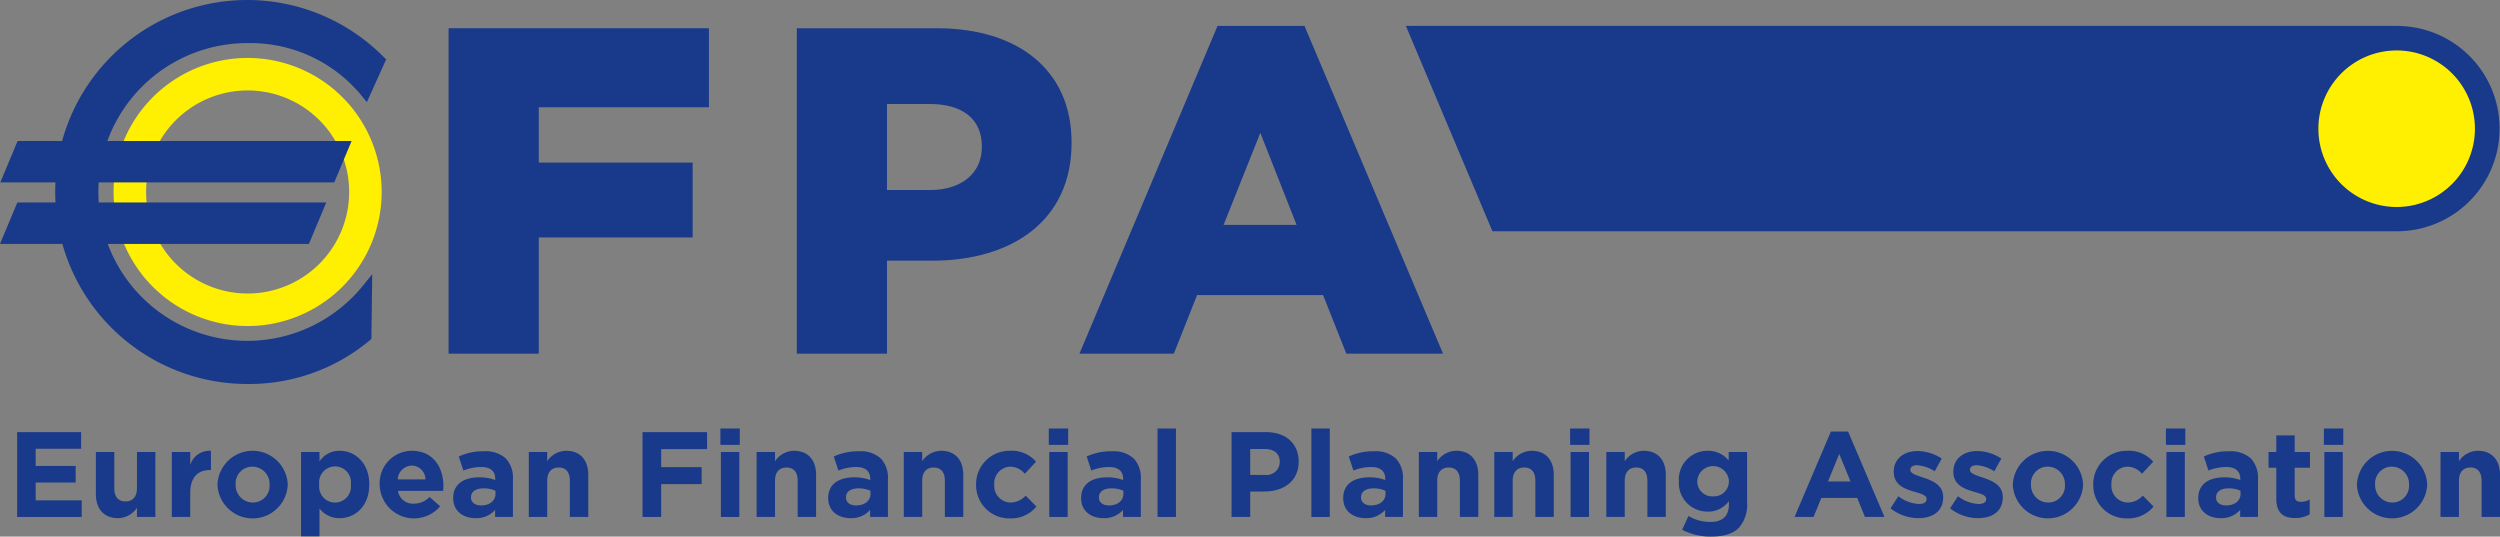 <svg id="Ebene_1" data-name="Ebene 1" xmlns="http://www.w3.org/2000/svg" viewBox="0 0 442.096 94.886"><rect x="0" y="0" width="442.096" height="94.886" fill="#808080" stroke="none"/><defs><style>.cls-1{fill:#ffef00;}.cls-2{fill:#19398a;}</style></defs><title>efpa-logo</title><path class="cls-1" d="M67.493,33.951a23.704,23.704,0,1,1-23.702-23.704,23.701,23.701,0,0,1,23.702,23.704M43.791,15.997a17.953,17.953,0,1,0,17.953,17.954,17.953,17.953,0,0,0-17.953-17.954"/><path class="cls-2" d="M43.711,67.901a33.95,33.95,0,1,1,24.146-57.818l.427.432-3.41,7.56-.905-1.12a25.437,25.437,0,0,0-20.258-9.332,26.326,26.326,0,1,0,20.504,42.854l1.608-1.992-.147,11.453-.311.262a33.184,33.184,0,0,1-21.654,7.701"/><polygon class="cls-2" points="0.054 32.251 3.118 24.929 62.178 24.929 59.113 32.251 0.054 32.251"/><polygon class="cls-2" points="0 43.132 3.064 35.808 57.693 35.808 54.629 43.132 0 43.132"/><polygon class="cls-2" points="79.326 4.993 125.366 4.993 125.366 18.969 95.276 18.969 95.276 28.753 122.489 28.753 122.489 41.989 95.276 41.989 95.276 62.542 79.326 62.542 79.326 4.993"/><path class="cls-2" d="M140.904,4.993h24.747c14.47,0,23.842,7.481,23.842,20.141v.165c0,13.648-10.441,20.8-24.664,20.8h-7.975v16.442h-15.95Zm23.596,28.61c5.59,0,9.126-3.042,9.126-7.563v-.166c0-4.932-3.536-7.481-9.208-7.481h-7.564v15.21Z"/><path class="cls-2" d="M215.309,4.581h15.374l24.5,57.96h-17.101l-4.109-10.357h-22.281l-4.112,10.357h-16.689Zm13.976,35.188-6.412-16.278-6.496,16.278Z"/><polygon class="cls-2" points="3.032 76.419 14.344 76.419 14.344 79.355 6.309 79.355 6.309 82.398 13.379 82.398 13.379 85.331 6.309 85.331 6.309 88.482 14.45 88.482 14.45 91.415 3.032 91.415 3.032 76.419"/><path class="cls-2" d="M16.955,87.366v-7.434h3.256v6.407c0,1.543.729,2.334,1.972,2.334,1.242,0,2.035-.791,2.035-2.334v-6.407h3.256v11.483h-3.256v-1.627a4.065,4.065,0,0,1-3.364,1.842c-2.463,0-3.899-1.629-3.899-4.264"/><path class="cls-2" d="M30.385,79.932h3.257v2.314a3.549,3.549,0,0,1,3.663-2.529v3.406h-.171c-2.164,0-3.492,1.309-3.492,4.051v4.24h-3.257Z"/><path class="cls-2" d="M38.46,85.739v-.043a6.218,6.218,0,0,1,12.425-.043v.043a6.218,6.218,0,0,1-12.425.043m9.212,0v-.043a3.052,3.052,0,0,0-3.021-3.172,2.943,2.943,0,0,0-2.978,3.129v.043a3.052,3.052,0,0,0,3.021,3.17,2.942,2.942,0,0,0,2.978-3.127"/><path class="cls-2" d="M53.24,79.932h3.256v1.651a4.216,4.216,0,0,1,3.578-1.866c2.678,0,5.227,2.1,5.227,5.936v.043c0,3.834-2.506,5.934-5.227,5.934a4.415,4.415,0,0,1-3.578-1.713v4.925h-3.256Zm8.805,5.764v-.043a2.818,2.818,0,1,0-5.591,0v.043a2.818,2.818,0,1,0,5.591,0"/><path class="cls-2" d="M67.141,85.739v-.043a5.718,5.718,0,0,1,5.677-5.979c3.835,0,5.591,2.979,5.591,6.235,0,.258-.021.558-.043.857h-7.99a2.662,2.662,0,0,0,2.806,2.25,3.768,3.768,0,0,0,2.785-1.178l1.864,1.649a6.066,6.066,0,0,1-10.69-3.791m8.098-.965a2.462,2.462,0,0,0-2.421-2.441,2.557,2.557,0,0,0-2.485,2.441Z"/><path class="cls-2" d="M80.143,88.116v-.043c0-2.506,1.907-3.662,4.628-3.662a8.121,8.121,0,0,1,2.806.471v-.194c0-1.349-.835-2.099-2.463-2.099a8.46,8.46,0,0,0-3.171.621l-.814-2.485a10.14,10.14,0,0,1,4.456-.922,5.304,5.304,0,0,1,3.877,1.286,5.005,5.005,0,0,1,1.243,3.664v6.662h-3.149v-1.242a4.415,4.415,0,0,1-3.471,1.457c-2.164,0-3.942-1.243-3.942-3.514m7.477-.75v-.578a5.037,5.037,0,0,0-2.078-.428c-1.393,0-2.25.557-2.25,1.584v.043c0,.879.729,1.393,1.779,1.393,1.521,0,2.549-.834,2.549-2.014"/><path class="cls-2" d="M93.509,79.932h3.257v1.629a4.06,4.06,0,0,1,3.363-1.844c2.464,0,3.899,1.629,3.899,4.264v7.433h-3.256v-6.404c0-1.543-.729-2.336-1.971-2.336-1.243,0-2.035.793-2.035,2.336v6.404h-3.257Z"/><polygon class="cls-2" points="113.622 76.419 125.04 76.419 125.04 79.419 116.921 79.419 116.921 82.61 124.076 82.61 124.076 85.61 116.921 85.61 116.921 91.415 113.622 91.415 113.622 76.419"/><path class="cls-2" d="M127.395,75.776h3.428v2.893h-3.428Zm.086,4.156h3.256v11.482h-3.256Z"/><path class="cls-2" d="M133.799,79.932h3.257v1.629a4.06,4.06,0,0,1,3.363-1.844c2.464,0,3.899,1.629,3.899,4.264v7.433h-3.256v-6.404c0-1.543-.729-2.336-1.971-2.336-1.243,0-2.035.793-2.035,2.336v6.404h-3.257Z"/><path class="cls-2" d="M146.458,88.116v-.043c0-2.506,1.907-3.662,4.627-3.662a8.122,8.122,0,0,1,2.807.471v-.194c0-1.349-.835-2.099-2.464-2.099a8.459,8.459,0,0,0-3.17.621l-.814-2.485a10.14,10.14,0,0,1,4.456-.922,5.304,5.304,0,0,1,3.877,1.286,5.005,5.005,0,0,1,1.243,3.664v6.662h-3.149v-1.242a4.415,4.415,0,0,1-3.471,1.457c-2.164,0-3.942-1.243-3.942-3.514m7.477-.75v-.578a5.037,5.037,0,0,0-2.078-.428c-1.393,0-2.25.557-2.25,1.584v.043c0,.879.729,1.393,1.779,1.393,1.521,0,2.549-.834,2.549-2.014"/><path class="cls-2" d="M159.824,79.932h3.256v1.629a4.062,4.062,0,0,1,3.364-1.844c2.463,0,3.899,1.629,3.899,4.264v7.433h-3.257v-6.404c0-1.543-.728-2.336-1.97-2.336-1.243,0-2.036.793-2.036,2.336v6.404h-3.256Z"/><path class="cls-2" d="M172.611,85.739v-.043a5.895,5.895,0,0,1,6.02-5.978,5.64,5.64,0,0,1,4.584,1.929l-1.992,2.141a3.358,3.358,0,0,0-2.613-1.264,2.935,2.935,0,0,0-2.786,3.129v.043a2.943,2.943,0,0,0,2.914,3.17,3.636,3.636,0,0,0,2.635-1.221l1.907,1.928a5.783,5.783,0,0,1-4.692,2.1,5.863,5.863,0,0,1-5.977-5.934"/><path class="cls-2" d="M185.464,75.776h3.428v2.893h-3.428Zm.086,4.156h3.256v11.482h-3.256Z"/><path class="cls-2" d="M191.182,88.116v-.043c0-2.506,1.907-3.662,4.627-3.662a8.122,8.122,0,0,1,2.807.471v-.194c0-1.349-.836-2.099-2.464-2.099a8.464,8.464,0,0,0-3.171.621l-.813-2.485a10.143,10.143,0,0,1,4.456-.922,5.309,5.309,0,0,1,3.878,1.286,5.009,5.009,0,0,1,1.242,3.664v6.662h-3.149v-1.242a4.413,4.413,0,0,1-3.471,1.457c-2.163,0-3.942-1.243-3.942-3.514m7.477-.75v-.578a5.033,5.033,0,0,0-2.078-.428c-1.393,0-2.249.557-2.249,1.584v.043c0,.879.727,1.393,1.777,1.393,1.522,0,2.55-.834,2.55-2.014"/><rect class="cls-2" x="204.698" y="75.776" width="3.257" height="15.639"/><path class="cls-2" d="M217.786,76.418h6.128c3.576,0,5.74,2.122,5.74,5.186v.043c0,3.471-2.699,5.27-6.062,5.27h-2.507v4.498h-3.299Zm5.913,7.563a2.32,2.32,0,0,0,2.613-2.27v-.043c0-1.478-1.027-2.271-2.677-2.271h-2.55v4.584Z"/><rect class="cls-2" x="231.902" y="75.776" width="3.256" height="15.639"/><path class="cls-2" d="M237.534,88.116v-.043c0-2.506,1.907-3.662,4.627-3.662a8.118,8.118,0,0,1,2.807.471v-.194c0-1.349-.834-2.099-2.463-2.099a8.455,8.455,0,0,0-3.17.621l-.814-2.485a10.138,10.138,0,0,1,4.455-.922,5.31,5.31,0,0,1,3.879,1.286,5.013,5.013,0,0,1,1.242,3.664v6.662h-3.15v-1.242a4.413,4.413,0,0,1-3.471,1.457c-2.162,0-3.942-1.243-3.942-3.514m7.477-.75v-.578a5.033,5.033,0,0,0-2.078-.428c-1.393,0-2.248.557-2.248,1.584v.043c0,.879.726,1.393,1.777,1.393,1.522,0,2.549-.834,2.549-2.014"/><path class="cls-2" d="M250.902,79.932h3.256v1.629a4.06,4.06,0,0,1,3.363-1.844c2.463,0,3.899,1.629,3.899,4.264v7.433h-3.256v-6.404c0-1.543-.729-2.336-1.971-2.336s-2.035.793-2.035,2.336v6.404h-3.256Z"/><path class="cls-2" d="M264.246,79.932h3.256v1.629a4.063,4.063,0,0,1,3.363-1.844c2.465,0,3.901,1.629,3.901,4.264v7.433h-3.256v-6.404c0-1.543-.729-2.336-1.973-2.336-1.242,0-2.035.793-2.035,2.336v6.404h-3.256Z"/><path class="cls-2" d="M277.656,75.776h3.428v2.893h-3.428Zm.084,4.156h3.258v11.482h-3.258Z"/><path class="cls-2" d="M284.06,79.932h3.256v1.629a4.06,4.06,0,0,1,3.363-1.844c2.463,0,3.899,1.629,3.899,4.264v7.433h-3.256v-6.404c0-1.543-.729-2.336-1.971-2.336s-2.035.793-2.035,2.336v6.404h-3.256Z"/><path class="cls-2" d="M297.468,93.686l1.114-2.441a7.499,7.499,0,0,0,3.879,1.049c2.228,0,3.277-1.071,3.277-3.127v-.559a4.492,4.492,0,0,1-3.75,1.865,5.042,5.042,0,0,1-5.098-5.355v-.043a5.055,5.055,0,0,1,5.098-5.357,4.65,4.65,0,0,1,3.707,1.714v-1.5h3.256v8.891a6.161,6.161,0,0,1-1.457,4.522c-1.07,1.07-2.721,1.541-4.947,1.541a10.888,10.888,0,0,1-5.079-1.2m8.27-8.568v-.043a2.8,2.8,0,0,0-5.592,0v.043a2.623,2.623,0,0,0,2.785,2.656,2.654,2.654,0,0,0,2.807-2.656"/><path class="cls-2" d="M323.773,76.311h3.041l6.428,15.103h-3.449l-1.371-3.363h-6.342l-1.371,3.363h-3.363Zm3.471,8.828-1.994-4.863-1.992,4.863Z"/><path class="cls-2" d="M334.31,89.895l1.393-2.143a6.495,6.495,0,0,0,3.621,1.372c.941,0,1.371-.344,1.371-.858v-.043c0-.707-1.115-.943-2.379-1.328-1.608-.471-3.428-1.221-3.428-3.449v-.043c0-2.336,1.885-3.643,4.199-3.643a7.965,7.965,0,0,1,4.286,1.328l-1.243,2.25a6.803,6.803,0,0,0-3.107-1.07c-.793,0-1.199.342-1.199.793v.041c0,.645,1.091.943,2.334,1.371,1.607.537,3.47,1.309,3.47,3.408v.041c0,2.551-1.906,3.707-4.39,3.707a8.045,8.045,0,0,1-4.928-1.734"/><path class="cls-2" d="M344.849,89.895l1.393-2.143a6.495,6.495,0,0,0,3.621,1.372c.941,0,1.371-.344,1.371-.858v-.043c0-.707-1.115-.943-2.379-1.328-1.608-.471-3.428-1.221-3.428-3.449v-.043c0-2.336,1.885-3.643,4.199-3.643a7.965,7.965,0,0,1,4.286,1.328l-1.243,2.25a6.803,6.803,0,0,0-3.107-1.07c-.793,0-1.199.342-1.199.793v.041c0,.645,1.091.943,2.334,1.371,1.607.537,3.47,1.309,3.47,3.408v.041c0,2.551-1.906,3.707-4.39,3.707a8.045,8.045,0,0,1-4.928-1.734"/><path class="cls-2" d="M355.945,85.739v-.043a6.219,6.219,0,0,1,12.426-.043v.043a6.219,6.219,0,0,1-12.426.043m9.213,0v-.043a3.053,3.053,0,0,0-3.021-3.172,2.943,2.943,0,0,0-2.979,3.129v.043a3.051,3.051,0,0,0,3.021,3.17,2.943,2.943,0,0,0,2.979-3.127"/><path class="cls-2" d="M370.167,85.739v-.043a5.895,5.895,0,0,1,6.02-5.978,5.64,5.64,0,0,1,4.584,1.929l-1.993,2.141a3.355,3.355,0,0,0-2.613-1.264,2.936,2.936,0,0,0-2.785,3.129v.043a2.943,2.943,0,0,0,2.914,3.17,3.638,3.638,0,0,0,2.635-1.221l1.906,1.928a5.779,5.779,0,0,1-4.691,2.1,5.863,5.863,0,0,1-5.977-5.934"/><path class="cls-2" d="M383.019,75.776h3.428v2.893h-3.428Zm.086,4.156h3.256v11.482h-3.256Z"/><path class="cls-2" d="M388.737,88.116v-.043c0-2.506,1.907-3.662,4.627-3.662a8.118,8.118,0,0,1,2.807.471v-.194c0-1.349-.834-2.099-2.463-2.099a8.455,8.455,0,0,0-3.17.621l-.814-2.485a10.138,10.138,0,0,1,4.455-.922,5.31,5.31,0,0,1,3.879,1.286,5.013,5.013,0,0,1,1.242,3.664v6.662h-3.15v-1.242a4.413,4.413,0,0,1-3.471,1.457c-2.162,0-3.942-1.243-3.942-3.514m7.477-.75v-.578a5.033,5.033,0,0,0-2.078-.428c-1.393,0-2.248.557-2.248,1.584v.043c0,.879.726,1.393,1.777,1.393,1.522,0,2.549-.834,2.549-2.014"/><path class="cls-2" d="M402.533,88.159v-5.441h-1.371v-2.786h1.371v-2.935h3.256v2.935h2.699v2.786h-2.699v4.906c0,.75.322,1.113,1.051,1.113a3.318,3.318,0,0,0,1.605-.406v2.613a4.807,4.807,0,0,1-2.57.664c-1.992,0-3.342-.793-3.342-3.449"/><path class="cls-2" d="M410.951,75.776h3.428v2.893h-3.428Zm.084,4.156h3.258v11.482h-3.258Z"/><path class="cls-2" d="M416.796,85.739v-.043a6.219,6.219,0,0,1,12.426-.043v.043a6.219,6.219,0,0,1-12.426.043m9.213,0v-.043a3.052,3.052,0,0,0-3.021-3.172,2.942,2.942,0,0,0-2.977,3.129v.043a3.051,3.051,0,0,0,3.019,3.17,2.942,2.942,0,0,0,2.979-3.127"/><path class="cls-2" d="M431.578,79.932h3.256v1.629a4.06,4.06,0,0,1,3.363-1.844c2.463,0,3.899,1.629,3.899,4.264v7.433h-3.256v-6.404c0-1.543-.729-2.336-1.971-2.336s-2.035.793-2.035,2.336v6.404h-3.256Z"/><path class="cls-2" d="M424.134,4.588v-.016h-175.523l15.308,36.324H423.829a18.155,18.155,0,0,0,.305-36.308"/><path class="cls-1" d="M409.98,22.765a13.841,13.841,0,1,1,13.84,13.839,13.841,13.841,0,0,1-13.84-13.839"/></svg>